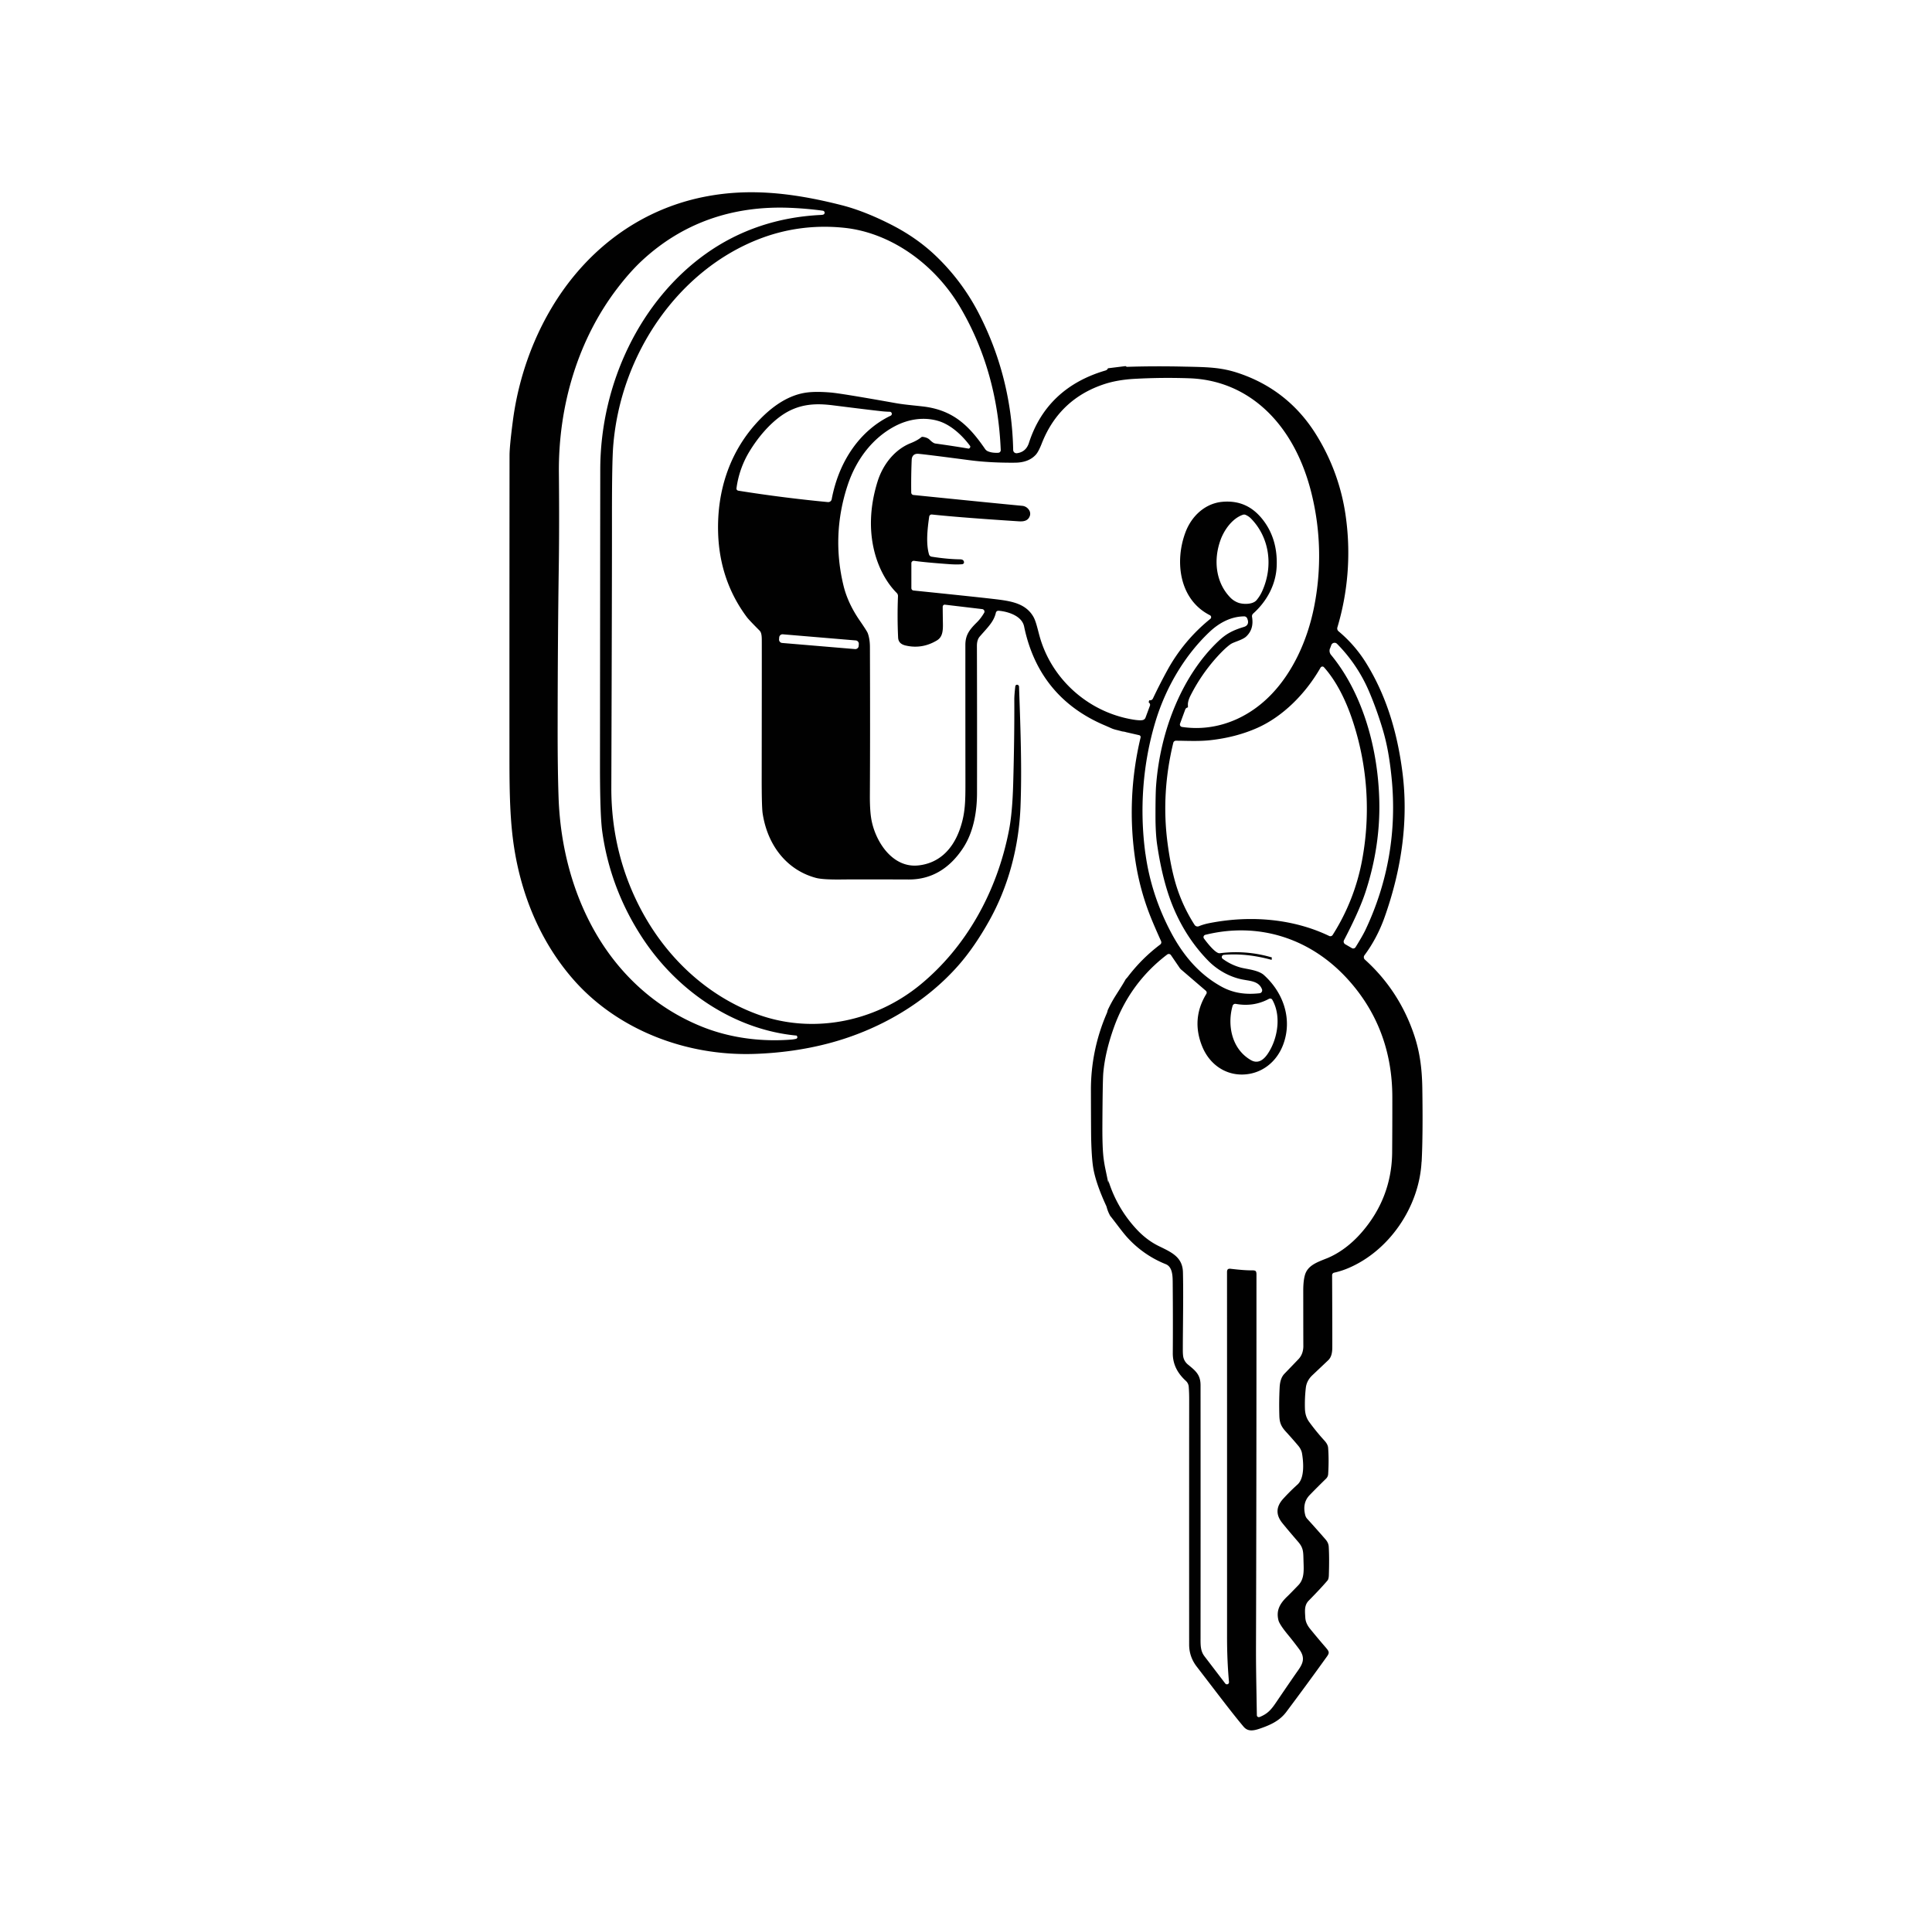 <?xml version="1.0" encoding="UTF-8"?>
<svg data-bbox="53.001 19.999 94.999 160.001" viewBox="0 0 201 200" height="200" width="201" xmlns="http://www.w3.org/2000/svg" data-type="color">
    <g>
        <path fill="#010101" d="M147.904 120.845c.098-1.837.12-4.407.07-7.64-.032-2.15-.287-3.832-.823-5.455-1.027-3.107-2.76-5.774-5.152-7.93a.34.34 0 0 1-.044-.452c.854-1.14 1.576-2.5 2.086-3.934 1.85-5.203 2.48-10.27 1.869-15.062-.561-4.426-1.774-8.113-3.706-11.277a13.7 13.7 0 0 0-2.946-3.428.38.38 0 0 1-.12-.404 27.1 27.1 0 0 0 .908-11.264 21.7 21.7 0 0 0-3.221-8.953c-1.928-3.031-4.641-5.137-8.057-6.26-1.711-.562-3.072-.594-5.13-.641l-.34-.006c-2.02-.047-4.043-.044-6.009.019a.26.26 0 0 1-.186-.076l-1.831.227a.39.39 0 0 1-.249.227c-4.061 1.187-6.746 3.725-7.978 7.542q-.308.947-1.254 1.067h-.038a.35.35 0 0 1-.24-.092.35.35 0 0 1-.104-.237c-.104-5.08-1.332-9.907-3.648-14.348a22.5 22.5 0 0 0-4.525-5.967c-1.273-1.196-2.782-2.245-4.493-3.119-1.847-.944-3.57-1.623-5.127-2.024-5.546-1.421-9.869-1.711-14.019-.947-5.432.998-10.228 3.861-13.868 8.278-3.365 4.085-5.628 9.433-6.368 15.059-.23 1.749-.347 2.964-.35 3.615q-.014 18.632-.009 30.26v.616c0 2.99 0 6.077.343 8.89.709 5.815 2.927 10.961 6.416 14.886 4.468 5.019 11.489 7.87 18.771 7.614 2.647-.091 5.196-.451 7.575-1.07 5.391-1.398 10.225-4.29 13.609-8.142 1.116-1.269 2.2-2.844 3.22-4.675 1.954-3.504 3.072-7.605 3.236-11.861.148-3.836.009-7.804-.139-12.003l-.015-.455a.206.206 0 0 0-.186-.193.18.18 0 0 0-.202.158c-.069.606-.107 1.083-.104 1.411.013 2.652-.028 5.597-.117 8.754-.056 1.976-.198 3.571-.425 4.748-1.251 6.529-4.525 12.249-9.214 16.11-4.85 3.994-11.375 5.172-17.032 3.078-4.916-1.818-9.125-5.55-11.854-10.509-2.193-3.99-3.299-8.391-3.283-13.083.047-14.674.073-24.277.066-28.542 0-3.451.041-5.768.123-6.882.744-9.733 6.875-18.43 15.264-21.641 2.795-1.07 5.748-1.452 8.776-1.136 4.733.489 9.365 3.668 12.084 8.297 2.565 4.366 3.98 9.354 4.2 14.828a.27.27 0 0 1-.258.278c-.441.022-.807-.035-1.09-.161a.7.7 0 0 1-.281-.234c-1.682-2.456-3.349-4.05-6.44-4.42a74 74 0 0 0-.983-.107c-.677-.073-1.267-.133-1.966-.259-3.699-.66-5.952-1.029-6.693-1.089-.964-.082-1.774-.082-2.404-.006-1.853.224-3.684 1.351-5.442 3.343-2.653 3.012-3.983 6.92-3.844 11.299.104 3.277 1.109 6.213 2.984 8.726.148.199.589.666 1.311 1.389a.7.7 0 0 1 .148.221c.063.158.098.404.098.758.006 1.49 0 6.162-.009 14.282-.003 2.052.031 3.318.098 3.77.523 3.419 2.6 5.929 5.559 6.712.469.123 1.339.177 2.587.164 1.084-.013 3.391-.013 7.052 0h.028c2.297 0 4.188-1.095 5.615-3.255 1.204-1.815 1.459-4.104 1.462-5.705.009-4.903.006-10.064-.01-15.343 0-.414.095-.736.284-.957q.204-.236.394-.448c.646-.726 1.112-1.25 1.295-2.046a.266.266 0 0 1 .274-.202c.876.066 2.423.483 2.663 1.638 1.024 4.953 3.901 8.436 8.545 10.349a.2.2 0 0 1 .048.025q.156.065.312.136.123.056.245.107c.164.069.338.114.52.158l.082.019.429.114.05.013c.167.016.281.041.388.076l1.352.309a.2.2 0 0 1 .123.088.2.2 0 0 1 .025.148 33.5 33.5 0 0 0-.526 12.922 26.4 26.4 0 0 0 1.462 5.48c.277.71.677 1.645 1.191 2.781.06.13.022.278-.092.363a17.2 17.2 0 0 0-3.368 3.356l-.022.025a2 2 0 0 1-.189.211c-.233.423-.498.837-.75 1.238q-.152.237-.3.474a13 13 0 0 0-.828 1.521q-.042.198-.101.335a19.9 19.9 0 0 0-1.645 8c.006 2.996.016 4.735.028 5.165.035 1.269.104 2.225.202 2.844.17 1.073.624 2.409 1.342 3.968q.045.09.07.187c.082.293.167.533.365.899.129.152.334.423.564.723.347.455.738.973 1.069 1.358a10.8 10.8 0 0 0 4.146 2.942c.709.287.716 1.238.722 1.932v.041c.022 2.614.025 5.064.009 7.283-.006 1.099.438 2.043 1.362 2.886a.92.92 0 0 1 .296.603c.031.404.047.83.047 1.266q-.008 8.162-.003 25.568c0 .837.265 1.604.788 2.283l1.487 1.938c1.471 1.92 2.442 3.186 3.381 4.303.425.508.958.461 1.68.215 1.169-.395 2.086-.84 2.76-1.727a341 341 0 0 0 4.247-5.79c.29-.404.208-.53-.151-.95a81 81 0 0 1-1.626-1.939c-.299-.372-.463-.757-.482-1.146l-.012-.195c-.035-.578-.07-1.124.362-1.566.848-.862 1.509-1.569 1.963-2.106.054-.063.123-.208.136-.527.041-1.222.037-2.232-.013-3.002-.019-.262-.126-.502-.331-.739a127 127 0 0 0-1.909-2.147.86.86 0 0 1-.196-.357c-.227-.852-.075-1.562.451-2.105.387-.404.964-.982 1.714-1.718a.72.72 0 0 0 .214-.467c.06-.972.06-1.891-.003-2.728q-.025-.36-.375-.745a23 23 0 0 1-1.604-1.963c-.283-.398-.416-.821-.435-1.38a15 15 0 0 1 .095-2.181c.06-.487.287-.919.674-1.285q1.29-1.217 1.655-1.566c.286-.275.419-.679.422-1.31.006-.771 0-3.306-.019-7.533 0-.126.085-.234.208-.262.495-.11.986-.265 1.462-.467 4.251-1.793 7.389-6.343 7.635-11.062l.012-.013ZM85.782 22.189a.2.2 0 0 1-.104.123h-.006c-.038.019-.098.038-.268.047-4.471.215-8.486 1.569-11.939 4.019-6.784 4.821-11.004 13.43-11.016 22.472q-.014 11.542-.028 30.825c0 3.381.076 5.67.233 6.81.542 3.927 1.932 7.631 4.128 10.999 3.781 5.797 9.768 9.623 16.014 10.232l.095.01.073.161-.025.072a.18.18 0 0 1-.098.095c-.167.044-.34.073-.536.088q-.862.067-1.717.067c-2.663 0-5.25-.48-7.569-1.415-4.572-1.843-8.363-5.165-10.969-9.606-2.398-4.091-3.762-9.026-3.939-14.27-.069-1.986-.101-4.515-.095-7.517.006-6.115.047-11.697.12-16.59.057-3.864.025-7.993.009-9.588-.069-7.188 2.086-14.011 6.072-19.22.882-1.156 1.752-2.131 2.581-2.901 4.175-3.87 9.33-5.711 15.311-5.487 1.191.047 2.37.148 3.501.303a.23.23 0 0 1 .158.111.2.2 0 0 1 .013.161h.003Zm52.587 45.278.136-.363a.36.36 0 0 1 .34-.24h.003c.098 0 .189.041.256.11a15.9 15.9 0 0 1 3.321 4.934c.51 1.19.977 2.481 1.389 3.836.464 1.522.75 3.062.962 5.152.557 5.518-.36 10.857-2.729 15.857-.186.388-.527.985-1.015 1.771a.29.29 0 0 1-.246.139.27.27 0 0 1-.145-.041l-.696-.404a.316.316 0 0 1-.12-.414c1.062-2.03 1.821-3.731 2.253-5.061 1.027-3.157 1.506-6.364 1.418-9.534-.161-5.923-1.988-11.422-5.019-15.087a.67.67 0 0 1-.114-.657h.006Zm-.929 1.922a.213.213 0 0 1 .299.016c1.563 1.743 2.534 4.132 3.072 5.828a29.1 29.1 0 0 1 .914 14.153 21.9 21.9 0 0 1-3.078 7.87.284.284 0 0 1-.363.105c-3.608-1.733-8.038-2.21-12.478-1.332q-.602.12-1.071.316a.37.37 0 0 1-.457-.142 16.7 16.7 0 0 1-1.925-4.155c-.378-1.247-.681-2.756-.902-4.486-.431-3.394-.223-6.857.615-10.295a.28.28 0 0 1 .271-.215q.486.001.92.013c.952.016 1.774.028 2.637-.066 1.787-.196 3.435-.625 4.9-1.275 2.553-1.13 4.957-3.419 6.595-6.279l.041-.054h.01ZM76.801 51.038h-.003a.217.217 0 0 1-.176-.246 9.85 9.85 0 0 1 1.364-3.855c.936-1.534 2.099-2.841 3.271-3.675 1.869-1.329 3.718-1.313 5.436-1.095 2.385.3 4.081.508 5.035.612.255.028.539.047.841.054a.21.21 0 0 1 .195.129c.047.11 0 .237-.11.284-3.132 1.503-5.369 4.666-6.126 8.682a.36.36 0 0 1-.359.3h-.035a147 147 0 0 1-9.33-1.187zm12.532 16.163a.33.33 0 0 1-.123.237.34.34 0 0 1-.224.082h-.028l-7.588-.638a.35.35 0 0 1-.318-.376l.016-.205a.347.347 0 0 1 .375-.319l7.588.638c.091.006.176.051.236.123s.088.161.082.256l-.016.205zm13.048-3.444c-.22.379-.479.717-.772 1.004-.797.786-1.175 1.339-1.175 2.339q-.001 7.718.006 13.985v.256c0 1.973 0 3.28-.586 4.931-.785 2.21-2.253 3.504-4.244 3.744a4 4 0 0 1-.448.028c-1.399 0-2.395-.818-3.006-1.541-.791-.941-1.371-2.263-1.544-3.539-.079-.578-.117-1.323-.113-2.21.025-4.186.028-9.376.006-15.422 0-.587-.082-1.089-.233-1.484-.038-.098-.211-.401-.822-1.288-.823-1.19-1.39-2.406-1.686-3.609-.857-3.504-.718-7.024.419-10.469.914-2.765 2.653-4.944 4.894-6.134 1.506-.799 3.135-.991 4.591-.543 1.097.338 2.275 1.266 3.233 2.551l.041.054v.092a.2.2 0 0 1-.082.123l-.053.038-.088-.006c-.877-.152-2.02-.328-3.404-.521-.154-.022-.343-.145-.592-.392q-.247-.241-.734-.303a.2.2 0 0 0-.142.041c-.271.227-.64.432-1.093.612-1.579.619-2.874 2.121-3.463 4.022-1.676 5.398.032 9.604 2.004 11.567a.45.45 0 0 1 .129.331 49 49 0 0 0 .013 4.297c.022.451.271.717.782.837 1.131.265 2.225.088 3.249-.527.548-.328.646-.887.63-1.736-.006-.354-.016-.944-.022-1.774.013-.136.11-.221.227-.211l3.888.461a.27.27 0 0 1 .224.196.26.26 0 0 1-.029.196l-.003.003Zm16.471 11.154c-.262.041-.69 0-1.311-.12-4.503-.871-8.193-4.265-9.393-8.641q-.071-.26-.136-.511c-.157-.6-.293-1.121-.51-1.496-.763-1.313-2.175-1.591-3.674-1.781-1.094-.136-3.968-.442-8.785-.935a.25.25 0 0 1-.227-.249v-2.623a.255.255 0 0 1 .287-.215c.741.107 1.963.224 3.639.344.52.038.974.041 1.352.009a.25.25 0 0 0 .167-.091.18.18 0 0 0 .031-.129c-.022-.142-.088-.284-.406-.29-.876-.009-1.872-.104-2.959-.275a.34.34 0 0 1-.277-.246c-.318-1.118-.176-2.548.022-3.924a.257.257 0 0 1 .277-.218c2.01.215 5.057.451 9.062.71.637.041.983-.136 1.135-.575a.7.7 0 0 0-.092-.609.94.94 0 0 0-.674-.426c-1.913-.18-5.729-.559-11.347-1.13a.255.255 0 0 1-.23-.256c-.016-1.105 0-2.248.047-3.394q.014-.328.198-.496c.123-.107.296-.155.51-.136.463.038 2.24.259 5.285.66 1.458.193 3.066.278 4.767.262.942-.009 1.667-.29 2.159-.837q.284-.318.62-1.178c1.204-3.072 3.4-5.146 6.526-6.166.911-.297 1.976-.48 3.164-.543a63 63 0 0 1 5.71-.054c6.16.237 10.899 4.742 12.676 12.05a27.1 27.1 0 0 1 .252 11.722c-.715 3.602-2.268 6.81-4.38 9.035-2.19 2.314-5 3.57-7.884 3.57q-.737-.001-1.481-.11l-.047-.013a.27.27 0 0 1-.148-.133.26.26 0 0 1-.009-.196l.538-1.462a.34.34 0 0 1 .205-.208q.037-.015.079-.025l-.006-.354c.019-.271.113-.562.29-.906a18.3 18.3 0 0 1 2.754-4c.51-.562.961-.991 1.345-1.275q.124-.09.258-.151c.104-.047.24-.101.388-.158.356-.136.797-.306 1.03-.524.555-.521.754-1.193.609-2.049a.38.38 0 0 1 .116-.338c1.484-1.332 2.351-3.056 2.445-4.852.095-1.866-.365-3.492-1.37-4.824-1.109-1.468-2.505-2.106-4.273-1.951-1.699.148-3.173 1.373-3.851 3.192-1.137 3.056-.627 6.996 2.553 8.606l.031.016.044.044a.227.227 0 0 1-.034.319 17.9 17.9 0 0 0-4.456 5.316 57 57 0 0 0-1.516 2.967c-.034.073-.135.218-.371.18a.42.42 0 0 0-.06.246.24.24 0 0 1 .113.117q.042.096.01.196l-.46 1.244a.41.41 0 0 1-.325.265h-.003Zm10.754-12.095c-.264 0-.52-.038-.715-.098a2.2 2.2 0 0 1-.933-.603c-1.402-1.465-1.777-3.75-.97-5.964.346-.953 1.166-2.21 2.325-2.605a.4.4 0 0 1 .281.013q.323.148.532.357c1.907 1.926 2.382 4.881 1.213 7.523a4 4 0 0 1-.611.991c-.243.284-.693.385-1.122.385Zm-10.439 26.008c-.633-4.638-.274-9.386 1.037-13.739 1.096-3.643 3.103-6.971 5.653-9.37.768-.723 2.013-1.588 3.585-1.598.133 0 .249.076.306.196q.161.361.054.6-.095.21-.375.297c-1.232.373-1.891.739-2.707 1.519-3.599 3.422-6.009 9.048-6.447 15.049-.041.559-.06 1.594-.06 3.075 0 1.237.06 2.267.18 3.059.372 2.513.926 4.672 1.648 6.418.888 2.147 2.114 4.028 3.649 5.597.961.985 2.246 1.695 3.526 1.954.141.028.286.051.425.076.674.11 1.374.224 1.651.947a.31.31 0 0 1-.047.306.3.3 0 0 1-.205.111 9 9 0 0 1-.97.056c-1.116 0-2.086-.246-3.003-.751-2.134-1.181-3.838-3.009-5.212-5.585-1.39-2.611-2.294-5.373-2.682-8.215l-.006-.003Zm12.859 15.077a.253.253 0 0 1 .341.098c.91 1.601.57 3.719-.17 5.108-.256.477-.659 1.134-1.223 1.295a1 1 0 0 1-.268.038q-.274 0-.558-.161c-2.089-1.2-2.457-3.77-1.912-5.648a.29.29 0 0 1 .33-.205c1.242.227 2.405.047 3.46-.528zm5.965 27.012-.186.075c-.91.364-1.77.708-2.041 1.636-.117.401-.177.95-.177 1.635q.004 5.403.01 5.749c0 .534-.155.982-.47 1.335-.054.06-.558.584-1.5 1.56-.296.306-.463.777-.495 1.402-.05.963-.063 1.963-.031 2.98.022.71.183 1.095.684 1.645.538.59.976 1.092 1.307 1.49.07.085.303.388.366.761.126.735.331 2.522-.467 3.242a21 21 0 0 0-1.509 1.503c-.737.83-.762 1.651-.069 2.509.328.411.888 1.074 1.66 1.97.501.584.514.982.533 1.708l.013.442c.031.887.059 1.724-.552 2.352-.63.654-.999 1.026-1.122 1.143-.898.846-1.169 1.572-.936 2.504.051.198.262.621.987 1.502.397.483.788.982 1.163 1.49.69.932.371 1.535-.158 2.28-.378.536-1.147 1.654-2.281 3.324-.498.732-.876 1.14-1.674 1.459l-.069.015h-.006a.23.23 0 0 1-.148-.056.2.2 0 0 1-.063-.146c-.013-.764-.026-1.446-.035-2.074-.035-1.945-.06-3.349-.054-5.187.032-9.935.051-22.92.048-38.597 0-.174-.029-.284-.085-.341-.057-.054-.164-.076-.322-.079-.548.013-1.314-.047-2.275-.161q-.201-.024-.29.05-.09.078-.091.288v1.237q.004 6.488.003 36.814c0 1.541.066 3.088.202 4.597a.22.22 0 0 1-.092.202.22.22 0 0 1-.302-.057l-2.165-2.835c-.403-.534-.403-1.121-.4-1.869v-.145c.006-7.362.006-16.164 0-26.159 0-1.093-.492-1.493-1.308-2.16a1.38 1.38 0 0 1-.482-.764c-.038-.17-.057-.445-.054-.843 0-.953.013-1.859.019-2.73.016-1.838.032-3.571-.006-5.257-.035-1.525-1.09-2.039-2.316-2.636l-.214-.104c-.854-.42-1.645-1.029-2.357-1.809a13.06 13.06 0 0 1-2.874-5.004v.275l-.309-1.478a14 14 0 0 1-.179-1.051c-.095-.713-.139-1.831-.133-3.33.016-3.233.048-5.071.095-5.617.129-1.449.501-3.034 1.1-4.71 1.102-3.084 2.971-5.642 5.552-7.599a.27.27 0 0 1 .384.063l.86 1.257q.109.184.306.334l2.464 2.116c.098.088.12.227.051.334-1.062 1.733-1.201 3.58-.416 5.487.753 1.825 2.36 2.936 4.203 2.895 1.919-.041 3.542-1.26 4.235-3.179.895-2.466.12-5.209-2.017-7.16-.438-.401-1.263-.556-1.865-.669-.227-.045-.422-.079-.58-.124a5.7 5.7 0 0 1-1.856-.906.23.23 0 0 1-.041-.328.23.23 0 0 1 .155-.082c1.559-.136 3.236.038 4.985.524a1 1 0 0 1 .022-.253 13.1 13.1 0 0 0-5.385-.445.4.4 0 0 1-.253-.041c-.45-.218-1.09-1.023-1.43-1.484a.246.246 0 0 1 .139-.385c5.46-1.351 10.823.294 14.718 4.509 3.151 3.412 4.742 7.583 4.739 12.4a618 618 0 0 1-.019 5.834c-.053 3.078-1.112 5.831-3.148 8.183-1.093 1.266-2.366 2.213-3.68 2.741z" data-color="1"/>
    </g>
</svg>

